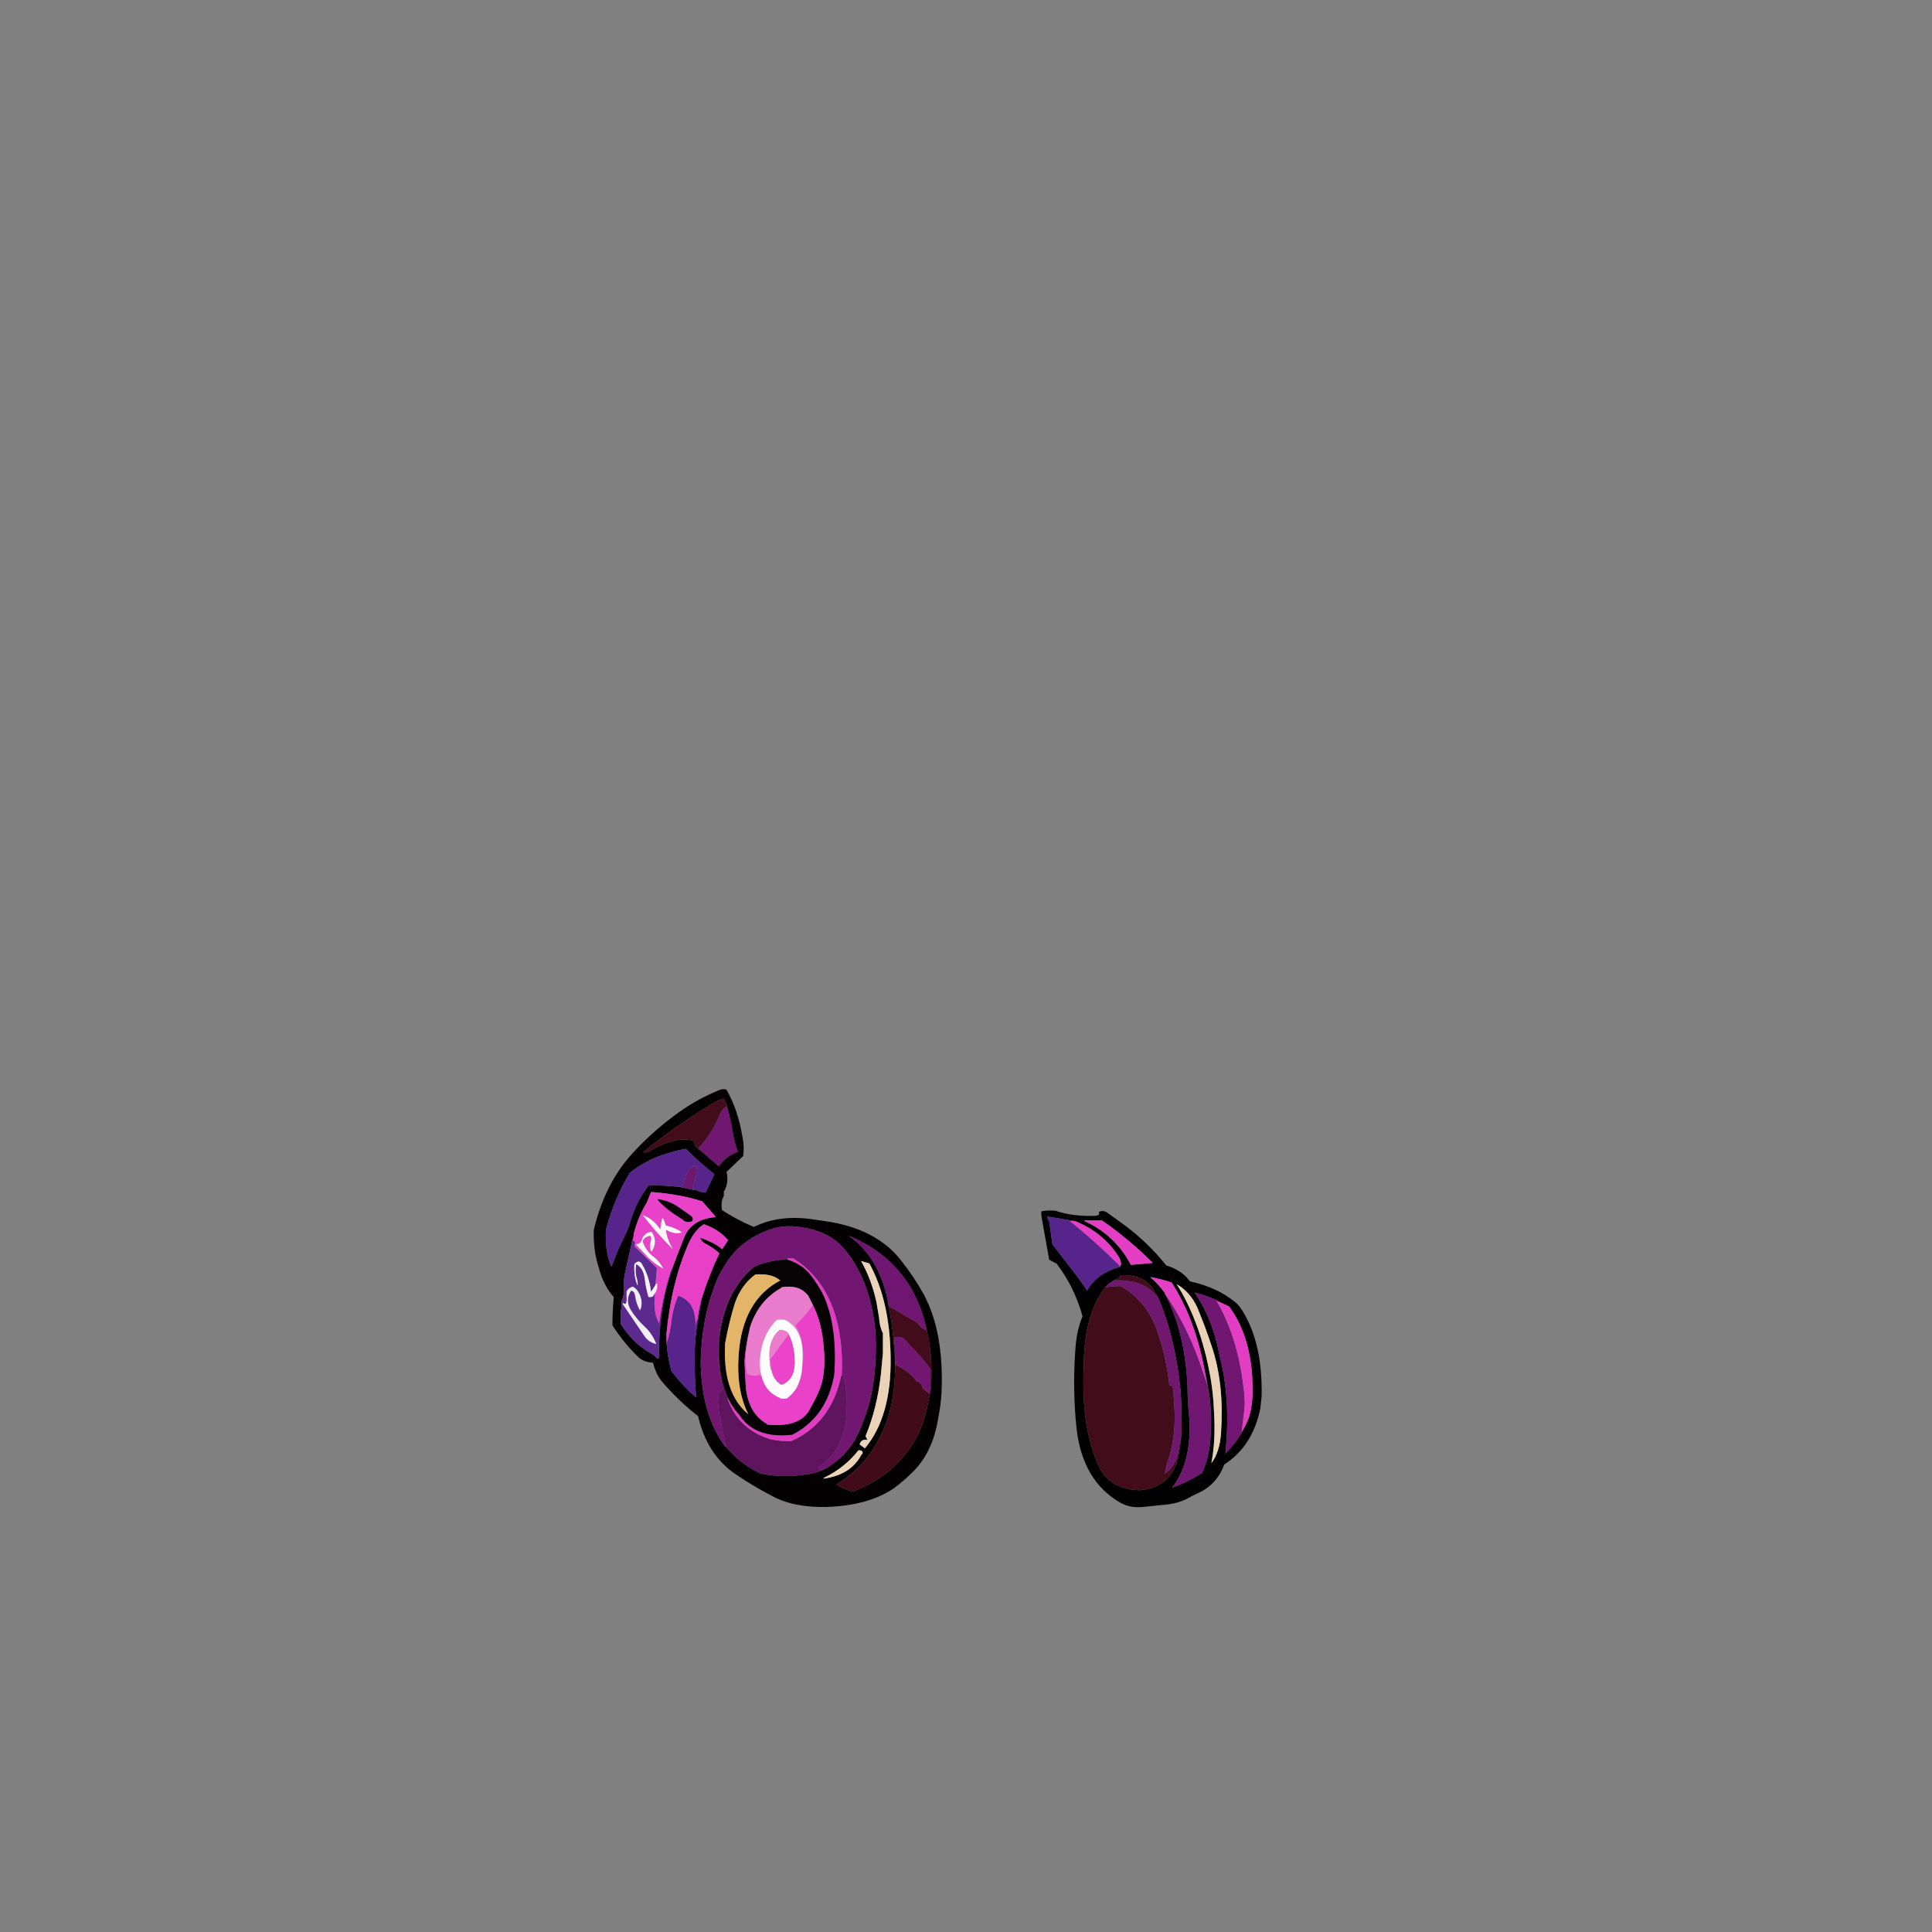 <svg xmlns="http://www.w3.org/2000/svg" xmlns:xlink="http://www.w3.org/1999/xlink" width="3000" height="3000" preserveAspectRatio="none"><rect width="100%" height="100%" fill="#808080" stroke="none"/><defs><g id="a"><path fill="#020102" d="m1957 2187 2-18q2-83-30-134-5-8-11-13-28-23-69-32h-1q-13-18-37-25-28-35-64-62l-25-18q-8-7-16-3 3 5-5 6-37 1-62-8h-1q-12-1-21 1v7l12 67v1l13 7v1q26 34 39 80-9 21-11 49-5 66 2 128 10 79 67 112 15 9 36 7l29-3q28-2 45-13l8-4q32-13 44-46 44-28 56-87m-273-291v-1h27q43 30 79 66h1l-34 3h-1q-24-46-72-68m-15 0q45 18 69 57 4 8 2 13v1q-36 9-52 37l-13-19-41-53v-1l-5-36h-1l-2-6 43 7m238 132h1q39 52 37 139-1 17-5 32-5 14-12 25v1q-11 18-25 32v-1l1-13q5-60-5-115l-6-27q-11-55-38-94 18 5 35 12v1l17 8m-72-21-8-13q21 12 32 36 13 31 24 65 18 57 13 130-2 30-15 47 7-35 4-82-1-25-5-49-13-76-45-134m-17-16h1q35 54 50 129l6 31q7 32 5 73-1 38-14 64h-1q-22 14-45 22 24-30 27-81 1-17-1-35-2-19-2-41-4-85-35-144v-1q-10-14-23-25 17 3 32 8m-29 8 9 15q27 63 35 144 2 21 1 44 2 15 0 31l-4 28q-10 48-60 53l-13-1q-37-6-51-37-28-62-23-156 0-77 33-121h1v-1q6-6 13-10h1v-1q7-1 9-7h1q32-1 48 19Z"/><path fill="#420C1B" d="M1822 2160q-1-11-6-8-5-43-17-79-16-52-59-76h-1q-12 0-22 2h-1q-33 44-33 121-5 94 23 156 14 31 51 37l13 1q50-5 60-53l4-28q2-16 0-31v27l-4 24q-4 24-21 35 1-10 5-21 11-32 10-74l-2-33Z"/><path fill="#701770" d="M1798 2014h-1q-19-27-66-26h-1q-7 4-13 10v1q10-2 22-2h1q43 24 59 76 12 36 17 79 5-3 6 8l2 33q1 42-10 74-4 11-5 21 17-11 21-35l4-24v-27q1-23-1-44-8-81-35-144Z"/><path fill="#410C1D" d="M1797 2014h1l-9-15q-16-20-48-19h-1q-2 6-9 7v1q47-1 66 26Z"/><path fill="#701771" d="M1809 2009q31 59 35 144 0 22 2 41 2 18 1 35-3 51-27 81 23-8 45-22h1q13-26 14-64 2-41-5-73l-13-38q-21-58-53-104m-680-291q-8 3-12 14-12 29-32 50l1 2v1l30 26v1q10-16 29-23h1q-6-16-9-36-3-18-8-35Z"/><path fill="#E43FC4" d="M1819 1991h-1q-15-5-32-8 13 11 23 25v1q32 46 53 104l13 38-6-31q-15-75-50-129m-135-96v1q48 22 72 68h1l34-3h-1q-36-36-79-66h-27Z"/><path fill="#E9D2B6" d="m1827 1994 8 13q32 58 45 134 4 24 5 49 3 47-4 82 13-17 15-47 5-73-13-130-11-34-24-65-11-24-32-36Z"/><path fill="#711771" d="M1890 2020v-1q-17-7-35-12 27 39 38 94l6 27q10 55 5 115l-1 13v1q14-14 25-32v-1l4-33q2-16-1-36-9-79-42-135h1Z"/><path fill="#E33EC3" d="M1908 2028h-1l-17-8h-1q33 56 42 135 3 20 1 36l-4 33q7-11 12-25 4-15 5-32 2-87-37-139Z"/><path fill="#E43FC5" d="M1669 1896h-8q41 33 78 70h1q2-5-2-13-24-39-69-57Z"/><path fill="#57248C" d="m1669 1896-43-7 2 6h1l5 36v1l41 53 13 19q16-28 52-37v-1h-1q-37-37-78-70h8Z"/><path fill="#030102" d="M1128 1692q-5-2-12 1-34 14-63 35-39 28-71 63-43 47-60 119-1 32 8 59 7 27 23 45v1q-2 21-2 43 18 28 41 50 8 7 22 8 4 16 12 27 26 31 58 56 14 60 58 90 28 19 57 34 33 18 84 17 65-2 105-29 16-12 30-26 31-31 39-84 4-19 5-39 4-92-27-151-16-29-36-54-39-50-119-61l-14-2q-54-9-95 11h-1q-26-11-49-26v-1q-2-13 3-21v-8h1q7-14 3-30h1l25-24q2-14-1-29-7-43-25-74m-4 14 5 11v1q5 17 8 35 3 20 9 36h-1q-19 7-29 23v-1l-30-26h-1q-6-5-9-14-18-4-36 2-16 5-29 13-8 5-12 3 49-40 105-74 9-6 20-9m-15 117v1l-13 27v1q-9-1-15-4h-2l-24-5h-1q-24-3-47-2-19 24-29 58-3 11-8 20-11 22-20 47h-1q-10-23-8-57 13-48 36-86v-1q34-28 87-38h1q21 21 44 39m-20 42h1l21 24v1q-39 3-50 35l-9 23-9 24v1q-20 57-20 135v1q-2 2-4-1l-4-4q-31-16-51-48v-21q2-6 1-14v-1q4-6 4-19-1-11 1-22l12-54 1-1 1-6v-2q7-27 20-48l7-17q43 3 78 14m41 60h1l-9 14v1q-15-12-35-18 3 7 10 10 11 6 20 14-16 34-28 72v1l-6 36q-3 18-4 37-1 44 2 79v-1q-22-19-39-42v-1q-5-19-7-41v-16q8-82 36-143 6-12 15-21l7-5q23 8 37 24m66-16q23-8 50-3 39 6 61 29 43 47 52 129l1 20q1 68-17 116l-5 13q-16 44-54 66-13 8-29 10-42 7-78-2v-1q-30-15-50-40h-1q-37-49-38-133 2-65 21-114 5-16 14-30 24-43 73-60m83 387v-1q33-16 54-43h2q6 1 4 6h-1q-16 32-59 38m58-338 13 4q32 58 33 147 1 91-40 140l-8-6v-1q3-8 12-6l-1-2-2-4q18-43 24-97l3-32v-31q-5-9-6-24l-4-24q-8-36-24-64m43 70q-12-74-62-109 64 26 97 82 16 28 24 64 9 37 7 84h-1v1q1 7-1 11v3l-4 20q-6 28-18 50-33 58-98 82h-1q-13-4-24-11 56-34 79-101 12-36 12-85v-2q-2-48-10-89Z"/><path fill="#420B1A" d="M1423 2145v-1q-13-16-33-25 0 49-12 85-23 67-79 101 11 7 24 11h1q65-24 98-82 12-22 18-50l4-20h-1l-11-9v-1q-1-8-9-9Z"/><path fill="#711772" d="M1390 2117v2q20 9 33 25v1q8 1 9 9v1l11 9h1v-3q2-4 1-11v-24q-15-21-33-38l-5-6q-7-9-19-5 2 18 2 39v1m-224-147h1q21-13 55-14h1v-2h9q55 35 70 108 7 35 5 73h1q4 8 6 25 8 87-44 119 5 6 13 0h1q38-22 54-66l5-13q18-48 17-116l-1-20q-9-82-52-129-22-23-61-29-27-5-50 3-49 17-73 60-9 14-14 30-19 49-21 114 1 84 38 133h1l1 1q-5-18-9-42-3-12-4-26-1-17 8-22v-1q-8-29-8-66 5-78 51-120Z"/><path fill="#420C1C" d="M1439 2065v1q-10-4-15-13h-1l-43-25q8 41 10 89v-1q0-21-2-39 12-4 19 5l5 6q18 17 33 38v23h1q2-47-7-84m-310-348-5-11q-11 3-20 9-56 34-105 74 4 2 12-3 13-8 29-13 18-6 36-2 3 9 9 14h1v-1l-1-2q20-21 32-50 4-11 12-14v-1Z"/><path fill="#6F1770" d="m1380 2028 43 25h1q5 9 15 13v-1q-8-36-24-64-33-56-97-82 50 35 62 109Z"/><path fill="#EAD3B7" d="m1350 1962-13-4q16 28 24 64l4 24q1 15 6 24v31l-3 32q-6 54-24 97l2 4 1 2q-9-2-12 6v1l8 6q41-49 40-140-1-89-33-147Z"/><path fill="#EBD4B7" d="M1279 2295v1q43-6 59-38h1q2-5-4-6h-2q-21 27-54 43Z"/><path fill="#5E155E" d="M1148 2197v-1l-6-6 5 7h1m19-226v-1h-1q-46 42-51 120 0 37 8 66v1q-9 5-8 22 1 14 4 26 4 24 9 42l-1-1q20 25 50 40v1q36 9 78 2 16-2 29-10h-1q-8 6-13 0 52-32 44-119-2-17-6-25h-1l-1 2q-16 74-78 101-17 0-31-3-51-15-68-65l7 11q-23-38-19-102 8-71 50-108Z"/><path fill="#E03DC1" d="M1223 1955v1q22 7 35 23 11 14 20 31 21 45 18 114 0 11-3 22-14 57-63 82h-1q-57 6-81-31h-1l-5-7-6-9-7-11q17 50 68 65 14 3 31 3 62-27 78-101l1-2q2-38-5-73-15-73-70-108h-9v1Z"/><path fill="#060304" d="M1167 1970v1q-42 37-50 108-4 64 19 102l6 9 6 6v1q24 37 81 31h1q49-25 63-82 3-11 3-22 3-69-18-114-9-17-20-31-13-16-35-23h-1q-34 1-55 14m44 18h1q-59 31-65 115-4 56 15 93-40-33-36-109v-1q6-33 15-62 10-29 32-45 25-2 38 9m44 24 7 14q14 27 17 65v1q3 27-2 52-4 17-20 45-15 28-66 23v-1q-29-16-33-58v-1l-2-38q2-26 8-50v-1q13-43 49-63v-1q28-5 42 13Z"/><path fill="#E941C8" d="M1262 2026v1q-12 17-27 31 14 21 12 58h-1v1q-1 39-25 55h-9v-1q-22-8-29-32l-3-4v-1q-10 5-20-1-3-14-2-30 2-20 6-38v-1q-6 24-8 50l2 38v1q4 42 33 58v1q51 5 66-23 16-28 20-45 5-25 2-52v-1q-3-38-17-65Z"/><path fill="#EA7CCD" d="M1262 2027v-1l-7-14q-14-18-42-13v1q-36 20-49 63v2q-4 18-6 38-1 16 2 30 10 6 20 1v1l3 4v-1q-4-11-3-28 3-35 22-56 2-3 6-5h10q32 15 28 66v1h1q2-37-12-58 15-14 27-31Z"/><path fill="#FEFBFD" d="M1218 2049h-10q-4 2-6 5-19 21-22 56-1 17 3 28v1q7 24 29 32v1h9q24-16 25-55v-2q4-51-28-66m7 23v1q9 17 9 44-1 26-20 33h-1q-12-7-15-23h-1q-3-14-2-31 3-21 16-31h1q10 1 13 7Z"/><path fill="#EB43CA" d="M1225 2073h-1l-28 38 2 15v1q3 16 15 23h1q19-7 20-33 0-27-9-44Z"/><path fill="#EB7CCE" d="M1224 2073h1v-1q-3-6-13-7h-1q-13 10-16 31-1 17 2 31h1v-1l-2-15 28-38Z"/><path fill="#E3B568" d="M1212 1988h-1q-13-11-38-9-22 16-32 45-9 29-15 62v1q-4 76 36 109-19-37-15-93 6-84 65-115Z"/><path fill="#58248C" d="m1081 2049-2 22v-1q6-48-26-58-7 16-10 36-2 21-8 38 2 22 7 41v1q17 23 39 42v1q-3-35-2-79 1-19 4-37l6-36q-4 13-6 29-2 8-2 2v-1Z"/><path fill="#E740C7" d="M1131 1925h-1q-14-16-37-24l-7 5q-9 9-15 21-28 61-36 143v16q6-17 8-38 3-20 10-36 32 10 26 58v1l2-22v1q0 6 2-2 2-16 6-29v-1q12-38 28-72-9-8-20-14-7-3-10-10 20 6 35 18v-1l9-14Z"/><path fill="#5C298E" d="M985 1963q8-9 13 2 10 17 13 41l7-11v-2l2-24-33-32q-3-2-1-6 1-3-4-6l-12 54q-2 11-1 22 0 13-4 19v1q1 8-1 14v21q20 32 51 48l4 4q2 3 4 1v-1q0-78 20-135v-1h-1q-13 40-19 86 1-4-1-6-8-16-5-43h-1q-1 6-9 5-4-13-6-29t-13-22q-2 10 0 19 3 10 2 15v-1q-6-13-5-33m-18 62v-2q7 6 6-9v-9q3-5 9-7h1q10 6 13 21 1 10-2 15v1q-6-10-8-24-1-6-6-7-10 15 0 31 9 14 21 25t18 27q-12-3-18-12l-34-50m16-101 1-5v-1l-1 6Z"/><path fill="#F1EDF5" d="M967 2023v2l34 50q6 9 18 12-6-16-18-27t-21-25q-10-16 0-31 5 1 6 7 2 14 8 24v-1q3-5 2-15-3-15-13-21h-1q-6 2-9 7v9q1 15-6 9Z"/><path fill="#E843C8" d="M1090 1865h-1q-35-11-78-14l-7 17q-13 21-20 48v3l-1 5-1 1q5 3 4 6-2 4 1 6l33 32-2 24v1l2-1v-2q2 11-3 17v1q-3 27 5 43 2 2 1 6 6-46 19-86h1l9-24 9-23q11-32 50-35v-1l-21-24m-68-1-1-2q17 2 32 12l20 14q4 3 2 8-9 4-16-3l-11-7q-15-10-26-22m13 46h-1q2 15 10 28v1q-24-24-45-51v-1q17 7 26 22v1l3-18h2l4 11q14 3 24 10v1q-11 3-23-4m-37 17v1q5 14 15 22 11 8 17 20-13-7-23-17l-20-21q8 0 10-8 1-4 5-7 3-4 10-4 10 15 0 30h-1q-3-7 0-18 1-2-1-6-9 1-12 8Z"/><path fill="#FEF6FC" d="M998 1928v-1q3-7 12-8 2 4 1 6-3 11 0 18h1q10-15 0-30-7 0-10 4-4 3-5 7-2 8-10 8l20 21q10 10 23 17-6-12-17-20-10-8-15-22m36-18h1q12 7 23 4v-1q-10-7-24-10l-4-11h-2l-3 18v-1q-9-15-26-22v1q21 27 45 51v-1q-8-13-10-28Z"/><path fill="#0B0309" d="m1021 1862 1 2q11 12 26 22l11 7q7 7 16 3 2-5-2-8l-20-14q-15-10-32-12Z"/><path fill="#F4F0F7" d="M998 1965q-5-11-13-2-1 20 5 33v1q1-5-2-15-2-9 0-19 11 6 13 22t6 29q8 1 9-5h1v-1q5-6 3-17v2l-2 1v1l-7 11q-3-24-13-41Z"/><path fill="#6E1871" d="M1083 1815v-1q-2-3-5-4-13 7-15 24-1 8-8 9l24 5h1l-4-2h-1q5-13 8-31Z"/><path fill="#56248B" d="M1109 1824v-1q-23-18-44-39h-1q-53 10-87 38v1q-23 38-36 86-2 34 8 57h1q9-25 20-47 5-9 8-20 10-34 29-58 23-1 47 2h1q7-1 8-9 2-17 15-24 3 1 5 4v1q-3 18-8 31h1l4 2h1q6 3 15 4v-1l13-27Z"/></g></defs><use xlink:href="#a"/></svg>
